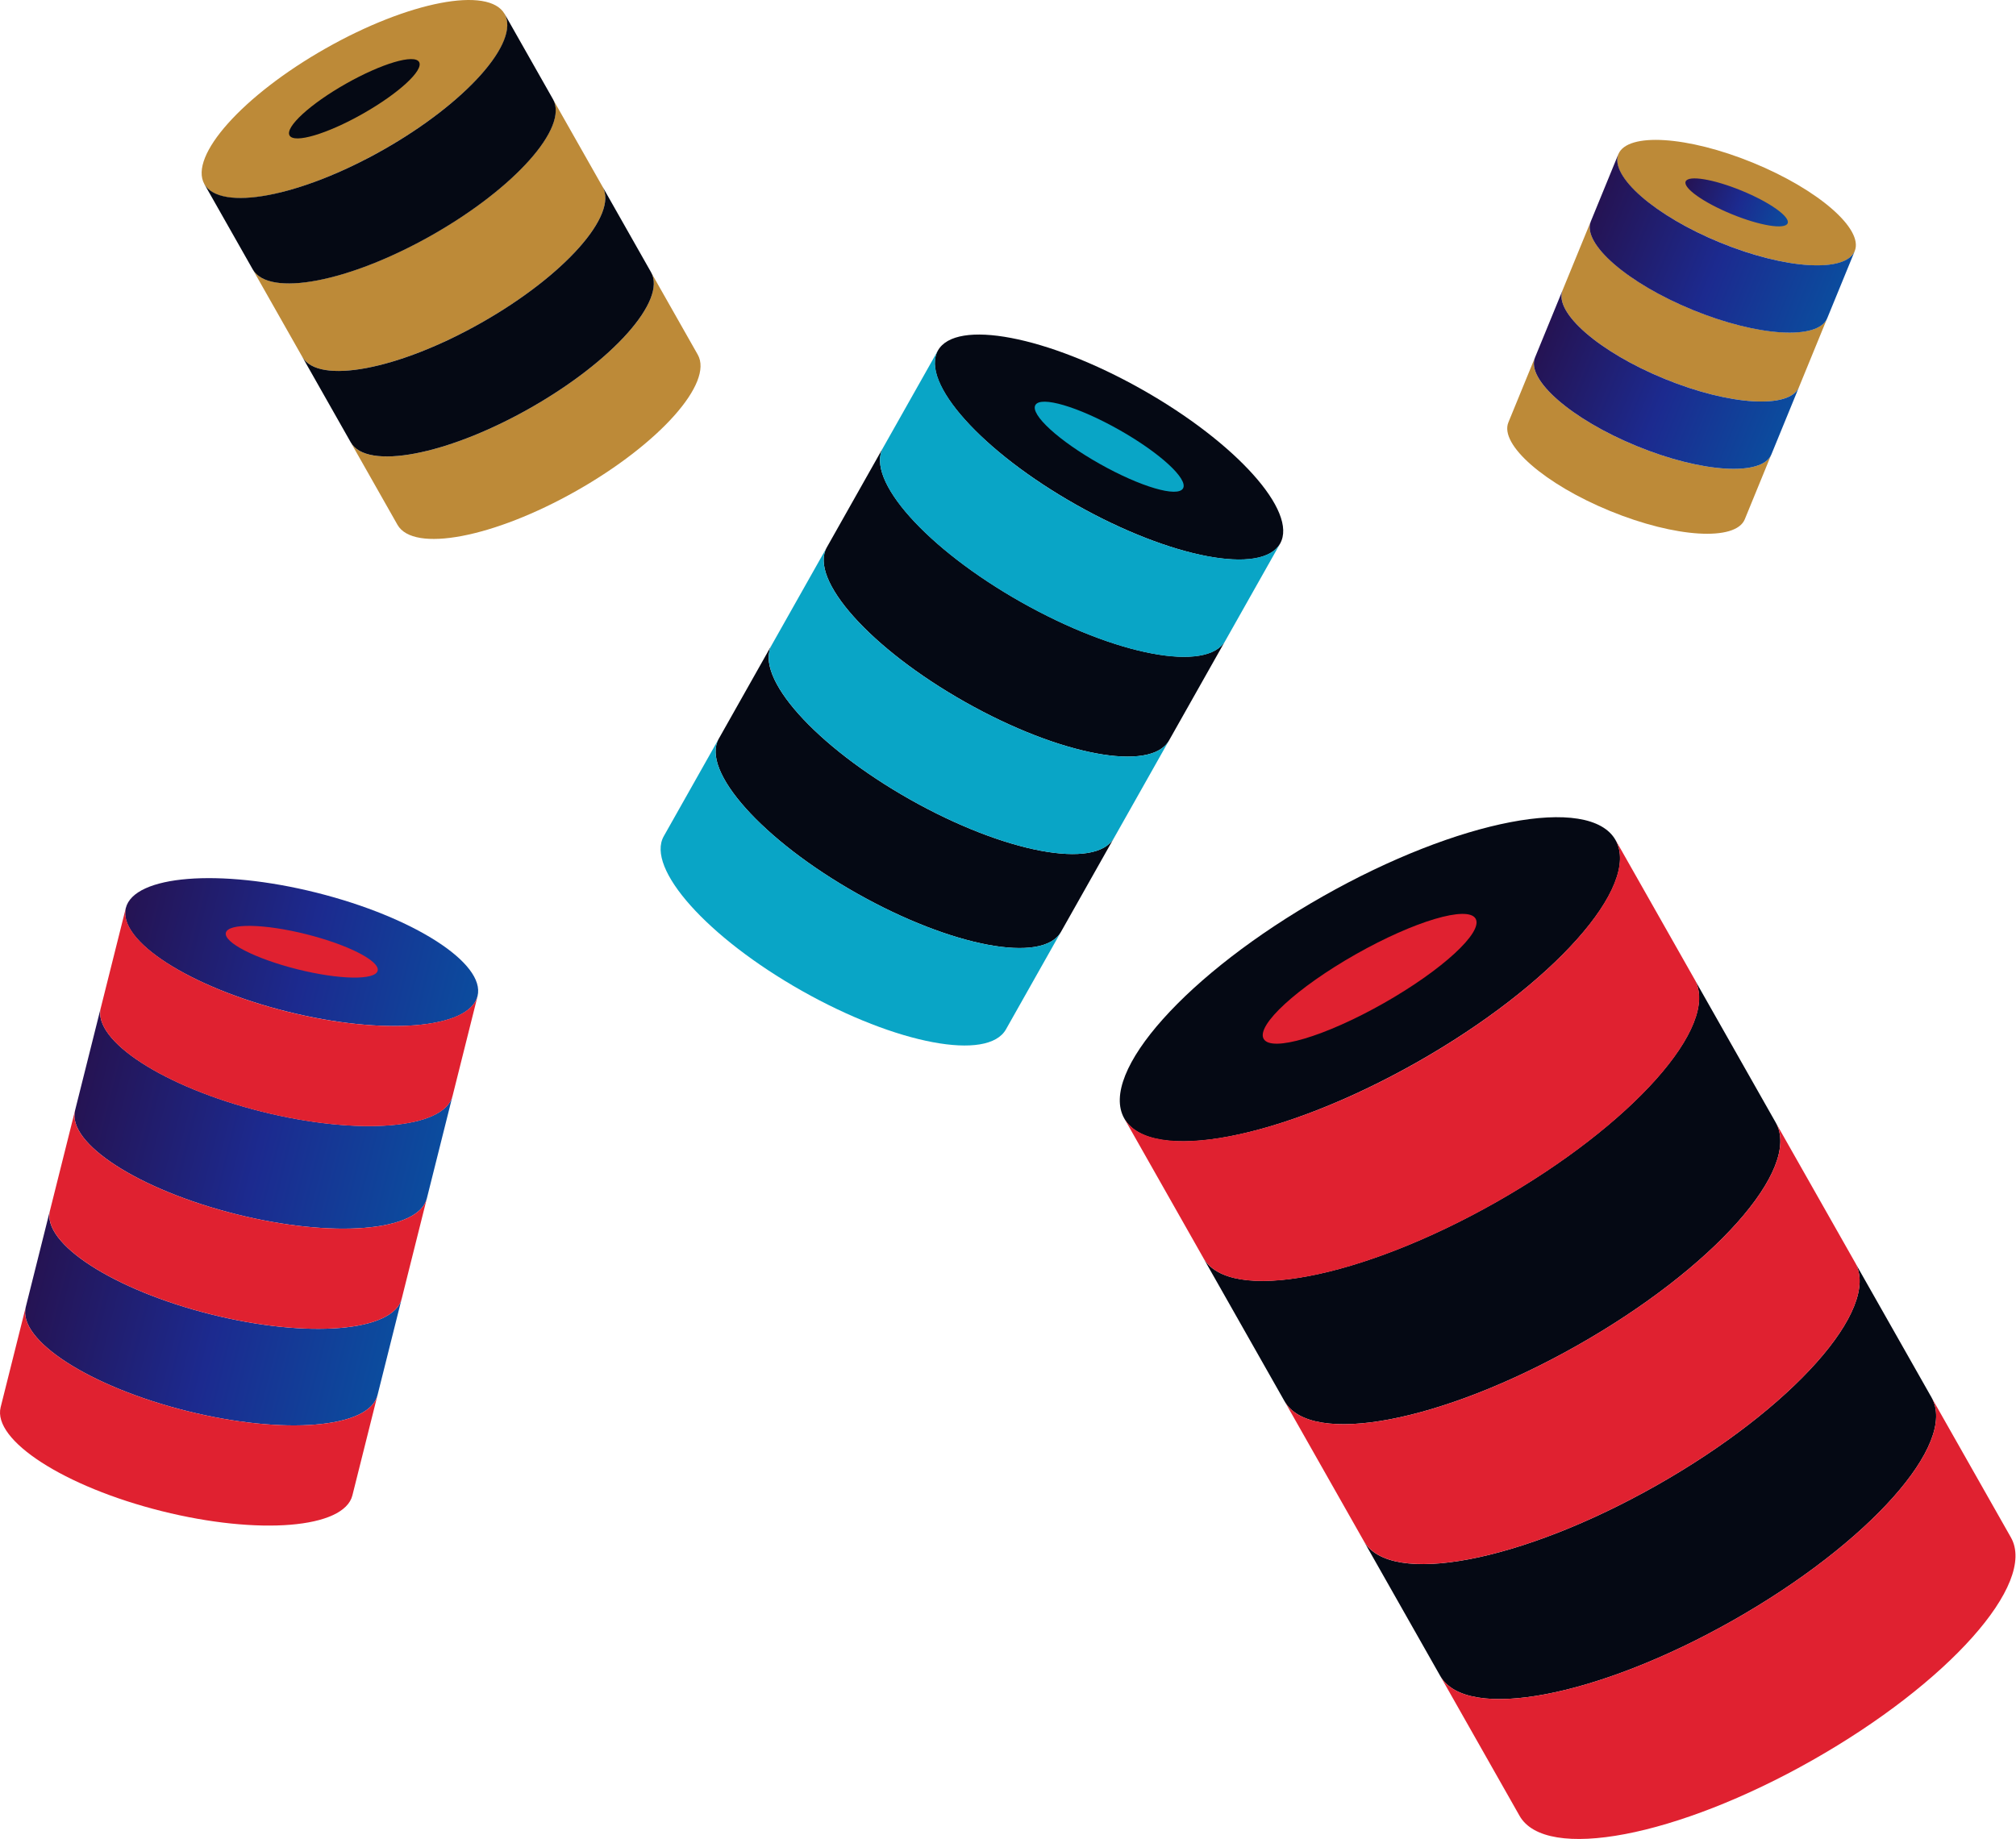 <?xml version="1.0" encoding="UTF-8" standalone="no"?><!DOCTYPE svg PUBLIC "-//W3C//DTD SVG 1.1//EN" "http://www.w3.org/Graphics/SVG/1.1/DTD/svg11.dtd"><svg width="100%" height="100%" viewBox="0 0 3671 3350" version="1.1" xmlns="http://www.w3.org/2000/svg" xmlns:xlink="http://www.w3.org/1999/xlink" xml:space="preserve" xmlns:serif="http://www.serif.com/" style="fill-rule:evenodd;clip-rule:evenodd;stroke-linejoin:round;stroke-miterlimit:2;"><g><path d="M2580.19,1934.7c247.02,-140.038 408.92,-321.208 361.616,-404.658c-47.308,-83.446 -285.908,-37.571 -532.929,102.466c-247.021,140.038 -408.925,321.209 -361.617,404.654c47.309,83.45 285.909,37.575 532.93,-102.462Z" style="fill:#050914;fill-rule:nonzero;"/><path d="M3233.57,2044.71c47.65,84.05 -114.088,265.642 -361.192,405.604c-247.104,139.967 -485.983,185.492 -533.492,101.479l-147.95,-260.975c47.6,83.963 286.438,38.58 533.492,-101.479c247.054,-140.054 408.846,-321.554 361.196,-405.604l147.946,260.975Z" style="fill:#050914;fill-rule:nonzero;"/><path d="M3517.29,2545.38c47.6,83.962 -114.141,265.554 -361.195,405.608c-247.055,140.059 -486.034,185.4 -533.542,101.388l-139.325,-245.767c47.6,83.963 286.437,38.579 533.542,-101.387c247.104,-139.967 408.791,-321.646 361.195,-405.609l139.325,245.767Z" style="fill:#050914;fill-rule:nonzero;"/><path d="M2580.25,1934.79c-247.054,140.055 -486.034,185.4 -533.542,101.384l144.479,254.858c47.6,83.963 286.438,38.579 533.492,-101.475c247.054,-140.058 408.842,-321.558 361.192,-405.608l-144.375,-254.675c47.458,83.921 -114.192,265.462 -361.246,405.516Z" style="fill:#e02130;fill-rule:nonzero;"/><path d="M3156.09,2950.99c-247.055,140.054 -486.034,185.4 -533.542,101.388l144.479,254.854c47.6,83.962 286.438,38.579 533.492,-101.475c247.054,-140.058 408.846,-321.558 361.246,-405.521l-144.48,-254.854c47.509,84.012 -114.141,265.554 -361.195,405.608Z" style="fill:#e02130;fill-rule:nonzero;"/><path d="M2872.38,2450.31c-247.054,140.059 -485.983,185.492 -533.492,101.475l144.43,254.767c47.6,83.962 286.437,38.579 533.541,-101.383c247.104,-139.967 408.792,-321.646 361.196,-405.609l-144.479,-254.858c47.558,84.104 -114.092,265.642 -361.196,405.608Z" style="fill:#e02130;fill-rule:nonzero;"/><path d="M2519.33,1827.34c106.6,-60.429 181.688,-129.404 167.713,-154.054c-13.98,-24.654 -111.721,4.35 -218.321,64.784c-106.596,60.429 -181.684,129.404 -167.709,154.054c13.975,24.654 111.721,-4.354 218.317,-64.784Z" style="fill:#e02130;fill-rule:nonzero;"/><animateTransform attributeName="transform" values="0 0;5 -80;0 0" dur="5s" repeatCount="indefinite" calcMode="spline" keySplines="0.4 0 0.2 1; 0.4 0 0.2 1" /></g><g><path d="M522.222,1842.24c176.858,44.308 332.362,31.791 347.333,-27.955c14.967,-59.745 -116.271,-144.095 -293.129,-188.4c-176.858,-44.308 -332.364,-31.791 -347.332,27.955c-14.967,59.745 116.271,144.095 293.128,188.4Z" style="fill:url(#_Linear1);fill-rule:nonzero;"/><path d="M777.243,2182.77c-15.075,60.179 -170.692,72.958 -347.559,28.583c-176.864,-44.379 -308.075,-129.017 -292.95,-189.113l46.809,-186.85c-15.06,60.117 116.07,144.8 292.95,189.113c176.883,44.312 332.483,31.596 347.558,-28.583l-46.808,186.85Z" style="fill:url(#_Linear2);fill-rule:nonzero;"/><path d="M687.384,2541.18c-15.062,60.117 -170.679,72.896 -347.558,28.583c-176.88,-44.312 -308.059,-129.079 -292.935,-189.175l44.082,-175.958c-15.06,60.112 116.07,144.796 292.935,189.175c176.864,44.375 332.497,31.529 347.555,-28.583l-44.079,175.958Z" style="fill:url(#_Linear3);fill-rule:nonzero;"/><path d="M522.205,1842.31c-176.88,-44.312 -308.059,-129.079 -292.934,-189.179l-45.712,182.467c-15.06,60.116 116.07,144.8 292.95,189.112c176.879,44.313 332.479,31.596 347.559,-28.583l45.679,-182.338c-15.109,60.034 -170.663,72.83 -347.542,28.521Z" style="fill:#e02130;fill-rule:nonzero;"/><path d="M339.824,2569.76c-176.881,-44.312 -308.059,-129.079 -292.935,-189.175l-45.711,182.467c-15.06,60.112 116.07,144.8 292.95,189.112c176.881,44.313 332.481,31.596 347.54,-28.516l45.712,-182.467c-15.125,60.096 -170.675,72.892 -347.556,28.579Z" style="fill:#e02130;fill-rule:nonzero;"/><path d="M429.684,2211.35c-176.881,-44.313 -308.075,-129.013 -292.951,-189.109l-45.695,182.4c-15.06,60.117 116.07,144.8 292.934,189.175c176.866,44.38 332.496,31.534 347.558,-28.579l45.713,-182.466c-15.142,60.158 -170.696,72.958 -347.559,28.579Z" style="fill:#e02130;fill-rule:nonzero;"/><path d="M541.476,1765.38c76.321,19.121 141.775,20.312 146.196,2.662c4.421,-17.65 -53.863,-47.454 -130.184,-66.575c-76.32,-19.12 -141.775,-20.312 -146.195,-2.662c-4.421,17.65 53.862,47.458 130.183,66.575Z" style="fill:#e02130;fill-rule:nonzero;"/><animateTransform attributeName="transform" values="0 0;10 60;0 0" dur="3s" repeatCount="indefinite" calcMode="spline" keySplines="0.4 0 0.2 1; 0.4 0 0.2 1" /></g><g><path d="M697.88,272.754c150.963,-85.582 249.904,-196.302 220.996,-247.3c-28.913,-50.998 -174.729,-22.962 -325.692,62.62c-150.966,85.583 -249.908,196.303 -220.997,247.3c28.91,50.999 174.726,22.961 325.693,-62.62Z" style="fill:#bd8a38;fill-rule:nonzero;"/><path d="M1097.18,339.982c29.121,51.366 -69.725,162.345 -220.737,247.882c-151.013,85.538 -297,113.359 -326.034,62.013l-90.416,-159.488c29.087,51.313 175.05,23.575 326.033,-62.016c150.983,-85.594 249.858,-196.515 220.737,-247.882l90.417,159.491Z" style="fill:#bd8a38;fill-rule:nonzero;"/><path d="M1270.57,645.96c29.091,51.313 -69.755,162.288 -220.738,247.884c-150.983,85.591 -297.033,113.304 -326.067,61.958l-85.145,-150.196c29.087,51.313 175.05,23.579 326.066,-61.962c151.013,-85.538 249.825,-196.567 220.738,-247.88l85.146,150.196Z" style="fill:#bd8a38;fill-rule:nonzero;"/><path d="M697.905,272.809c-150.983,85.593 -297.029,113.301 -326.064,61.96l88.297,155.75c29.088,51.312 175.05,23.579 326.034,-62.013c150.983,-85.594 249.858,-196.515 220.737,-247.882l-88.233,-155.642c29.004,51.289 -69.788,162.233 -220.771,247.827Z" style="fill:#050914;fill-rule:nonzero;"/><path d="M876.438,587.864c-150.983,85.592 -297,113.359 -326.033,62.013l88.267,155.7c29.087,51.308 175.05,23.575 326.062,-61.963c151.017,-85.537 249.829,-196.566 220.742,-247.879l-88.296,-155.753c29.063,51.399 -69.725,162.345 -220.742,247.882Z" style="fill:#050914;fill-rule:nonzero;"/><path d="M660.68,207.143c65.146,-36.931 111.033,-79.084 102.492,-94.149c-8.538,-15.065 -68.275,2.66 -133.421,39.592c-65.146,36.932 -111.033,79.084 -102.492,94.149c8.542,15.066 68.275,-2.66 133.421,-39.592Z" style="fill:#050914;fill-rule:nonzero;"/><animateTransform attributeName="transform" values="0 0;30 60;0 0" dur="4s" repeatCount="indefinite" calcMode="spline" keySplines="0.4 0 0.2 1; 0.4 0 0.2 1" /></g><g><path d="M3132.34,441.764c118.863,48.7 228.563,55.63 245.013,15.475c16.454,-40.154 -66.567,-112.186 -185.433,-160.888c-118.867,-48.703 -228.563,-55.632 -245.017,-15.477c-16.454,40.155 66.571,112.186 185.437,160.89Z" style="fill:#bd8a38;fill-rule:nonzero;"/><path d="M3275.88,704.894c-16.571,40.445 -126.371,33.691 -245.237,-15.063c-118.863,-48.75 -201.838,-120.979 -185.238,-161.367l51.45,-125.579c-16.554,40.404 66.363,112.659 185.242,161.367c118.883,48.708 228.667,55.508 245.237,15.062l-51.454,125.58Z" style="fill:#bd8a38;fill-rule:nonzero;"/><path d="M3177.13,945.773c-16.55,40.404 -126.354,33.646 -245.233,-15.063c-118.883,-48.708 -201.821,-121.025 -185.225,-161.408l48.454,-118.263c-16.554,40.405 66.363,112.659 185.225,161.413c118.863,48.75 228.683,55.462 245.238,15.058l-48.459,118.263Z" style="fill:#bd8a38;fill-rule:nonzero;"/><path d="M3132.32,441.806c-118.884,-48.708 -201.821,-121.023 -185.225,-161.408l-50.246,122.637c-16.554,40.4 66.358,112.659 185.242,161.367c118.879,48.708 228.662,55.504 245.233,15.058l50.212,-122.546c-16.579,40.338 -126.337,33.605 -245.216,-15.108Z" style="fill:url(#_Linear4);fill-rule:nonzero;"/><path d="M3030.65,689.835c-118.884,-48.708 -201.842,-120.983 -185.242,-161.366l-50.229,122.591c-16.554,40.404 66.358,112.659 185.221,161.409c118.866,48.754 228.683,55.466 245.237,15.062l50.246,-122.637c-16.612,40.429 -126.371,33.691 -245.233,-15.059Z" style="fill:url(#_Linear5);fill-rule:nonzero;"/><path d="M3153.51,390.102c51.296,21.017 96.817,28.437 101.679,16.575c4.859,-11.863 -32.783,-38.517 -84.079,-59.532c-51.292,-21.016 -96.817,-28.438 -101.675,-16.576c-4.862,11.863 32.779,38.516 84.075,59.533Z" style="fill:url(#_Linear6);fill-rule:nonzero;"/><animateTransform attributeName="transform" values="0 0;-60 60;0 0" dur="4s" repeatCount="indefinite" calcMode="spline" keySplines="0.4 0 0.2 1; 0.4 0 0.2 1" /></g><g><path d="M1960.06,919.498c172.075,97.075 338.154,128.65 370.95,70.516c32.792,-58.129 -80.116,-183.95 -252.196,-281.025c-172.075,-97.075 -338.154,-128.645 -370.95,-70.516c-32.791,58.133 80.117,183.95 252.196,281.025Z" style="fill:#050914;fill-rule:nonzero;"/><path d="M2128.76,1348.53c-33.029,58.55 -199.3,27.225 -371.367,-69.925c-172.062,-97.15 -284.862,-223.262 -251.804,-281.712l102.559,-181.8c-32.996,58.491 79.708,184.629 251.808,281.716c172.096,97.088 338.333,128.475 371.367,69.925l-102.563,181.796Z" style="fill:#050914;fill-rule:nonzero;"/><path d="M1931.95,1697.24c-32.996,58.488 -199.267,27.163 -371.367,-69.925c-172.1,-97.091 -284.829,-223.325 -251.77,-281.779l96.583,-171.2c-32.996,58.488 79.708,184.625 251.771,281.775c172.062,97.15 338.371,128.413 371.366,69.925l-96.583,171.204Z" style="fill:#050914;fill-rule:nonzero;"/><path d="M1960.02,919.564c-172.096,-97.091 -284.825,-223.325 -251.767,-281.779l-100.154,177.534c-32.996,58.487 79.704,184.629 251.804,281.716c172.1,97.088 338.333,128.475 371.367,69.925l100.083,-177.408c-33.025,58.387 -199.233,27.1 -371.333,-69.988Z" style="fill:#09a5c6;fill-rule:nonzero;"/><path d="M1560.59,1627.31c-172.095,-97.087 -284.829,-223.321 -251.766,-281.775l-100.154,177.533c-32.996,58.488 79.704,184.625 251.804,281.713c172.096,97.092 338.333,128.479 371.329,69.992l100.154,-177.538c-33.058,58.454 -199.267,27.163 -371.367,-69.925Z" style="fill:#09a5c6;fill-rule:nonzero;"/><path d="M1757.39,1278.61c-172.095,-97.087 -284.862,-223.262 -251.804,-281.712l-100.116,177.47c-32.996,58.488 79.704,184.625 251.766,281.775c172.067,97.15 338.371,128.413 371.367,69.925l100.154,-177.533c-33.092,58.517 -199.3,27.225 -371.367,-69.925Z" style="fill:#09a5c6;fill-rule:nonzero;"/><path d="M2002.25,844.71c74.258,41.892 142.308,61.934 151.996,44.759c9.687,-17.171 -42.659,-65.055 -116.913,-106.942c-74.258,-41.892 -142.308,-61.933 -151.996,-44.758c-9.687,17.17 42.655,65.054 116.913,106.941Z" style="fill:#09a5c6;fill-rule:nonzero;"/><animateTransform attributeName="transform" values="0 0;-20 20;0 0" dur="2s" repeatCount="indefinite" calcMode="spline" keySplines="0.4 0 0.2 1; 0.4 0 0.2 1" /></g><defs><linearGradient id="_Linear1" x1="0" y1="0" x2="1" y2="0" gradientUnits="userSpaceOnUse" gradientTransform="matrix(640.461,160.446,-160.446,640.461,229.094,1653.84)"><stop offset="0" style="stop-color:#251353;stop-opacity:1"/><stop offset="0.52" style="stop-color:#1c2a8f;stop-opacity:1"/><stop offset="1" style="stop-color:#0b4c9e;stop-opacity:1"/></linearGradient><linearGradient id="_Linear2" x1="0" y1="0" x2="1" y2="0" gradientUnits="userSpaceOnUse" gradientTransform="matrix(640.523,160.463,-160.463,640.523,146.499,1983.26)"><stop offset="0" style="stop-color:#251353;stop-opacity:1"/><stop offset="0.52" style="stop-color:#1c2a8f;stop-opacity:1"/><stop offset="1" style="stop-color:#0b4c9e;stop-opacity:1"/></linearGradient><linearGradient id="_Linear3" x1="0" y1="0" x2="1" y2="0" gradientUnits="userSpaceOnUse" gradientTransform="matrix(640.524,160.463,-160.463,640.524,55.285,2347.08)"><stop offset="0" style="stop-color:#251353;stop-opacity:1"/><stop offset="0.52" style="stop-color:#1c2a8f;stop-opacity:1"/><stop offset="1" style="stop-color:#0b4c9e;stop-opacity:1"/></linearGradient><linearGradient id="_Linear4" x1="0" y1="0" x2="1" y2="0" gradientUnits="userSpaceOnUse" gradientTransform="matrix(430.496,176.388,-176.388,430.496,2906.98,378.306)"><stop offset="0" style="stop-color:#251353;stop-opacity:1"/><stop offset="0.52" style="stop-color:#1c2a8f;stop-opacity:1"/><stop offset="1" style="stop-color:#0b4c9e;stop-opacity:1"/></linearGradient><linearGradient id="_Linear5" x1="0" y1="0" x2="1" y2="0" gradientUnits="userSpaceOnUse" gradientTransform="matrix(430.496,176.383,-176.383,430.496,2805.29,626.377)"><stop offset="0" style="stop-color:#251353;stop-opacity:1"/><stop offset="0.52" style="stop-color:#1c2a8f;stop-opacity:1"/><stop offset="1" style="stop-color:#0b4c9e;stop-opacity:1"/></linearGradient><linearGradient id="_Linear6" x1="0" y1="0" x2="1" y2="0" gradientUnits="userSpaceOnUse" gradientTransform="matrix(185.754,76.108,-76.108,185.754,3069.43,330.569)"><stop offset="0" style="stop-color:#251353;stop-opacity:1"/><stop offset="0.52" style="stop-color:#1c2a8f;stop-opacity:1"/><stop offset="1" style="stop-color:#0b4c9e;stop-opacity:1"/></linearGradient></defs></svg>